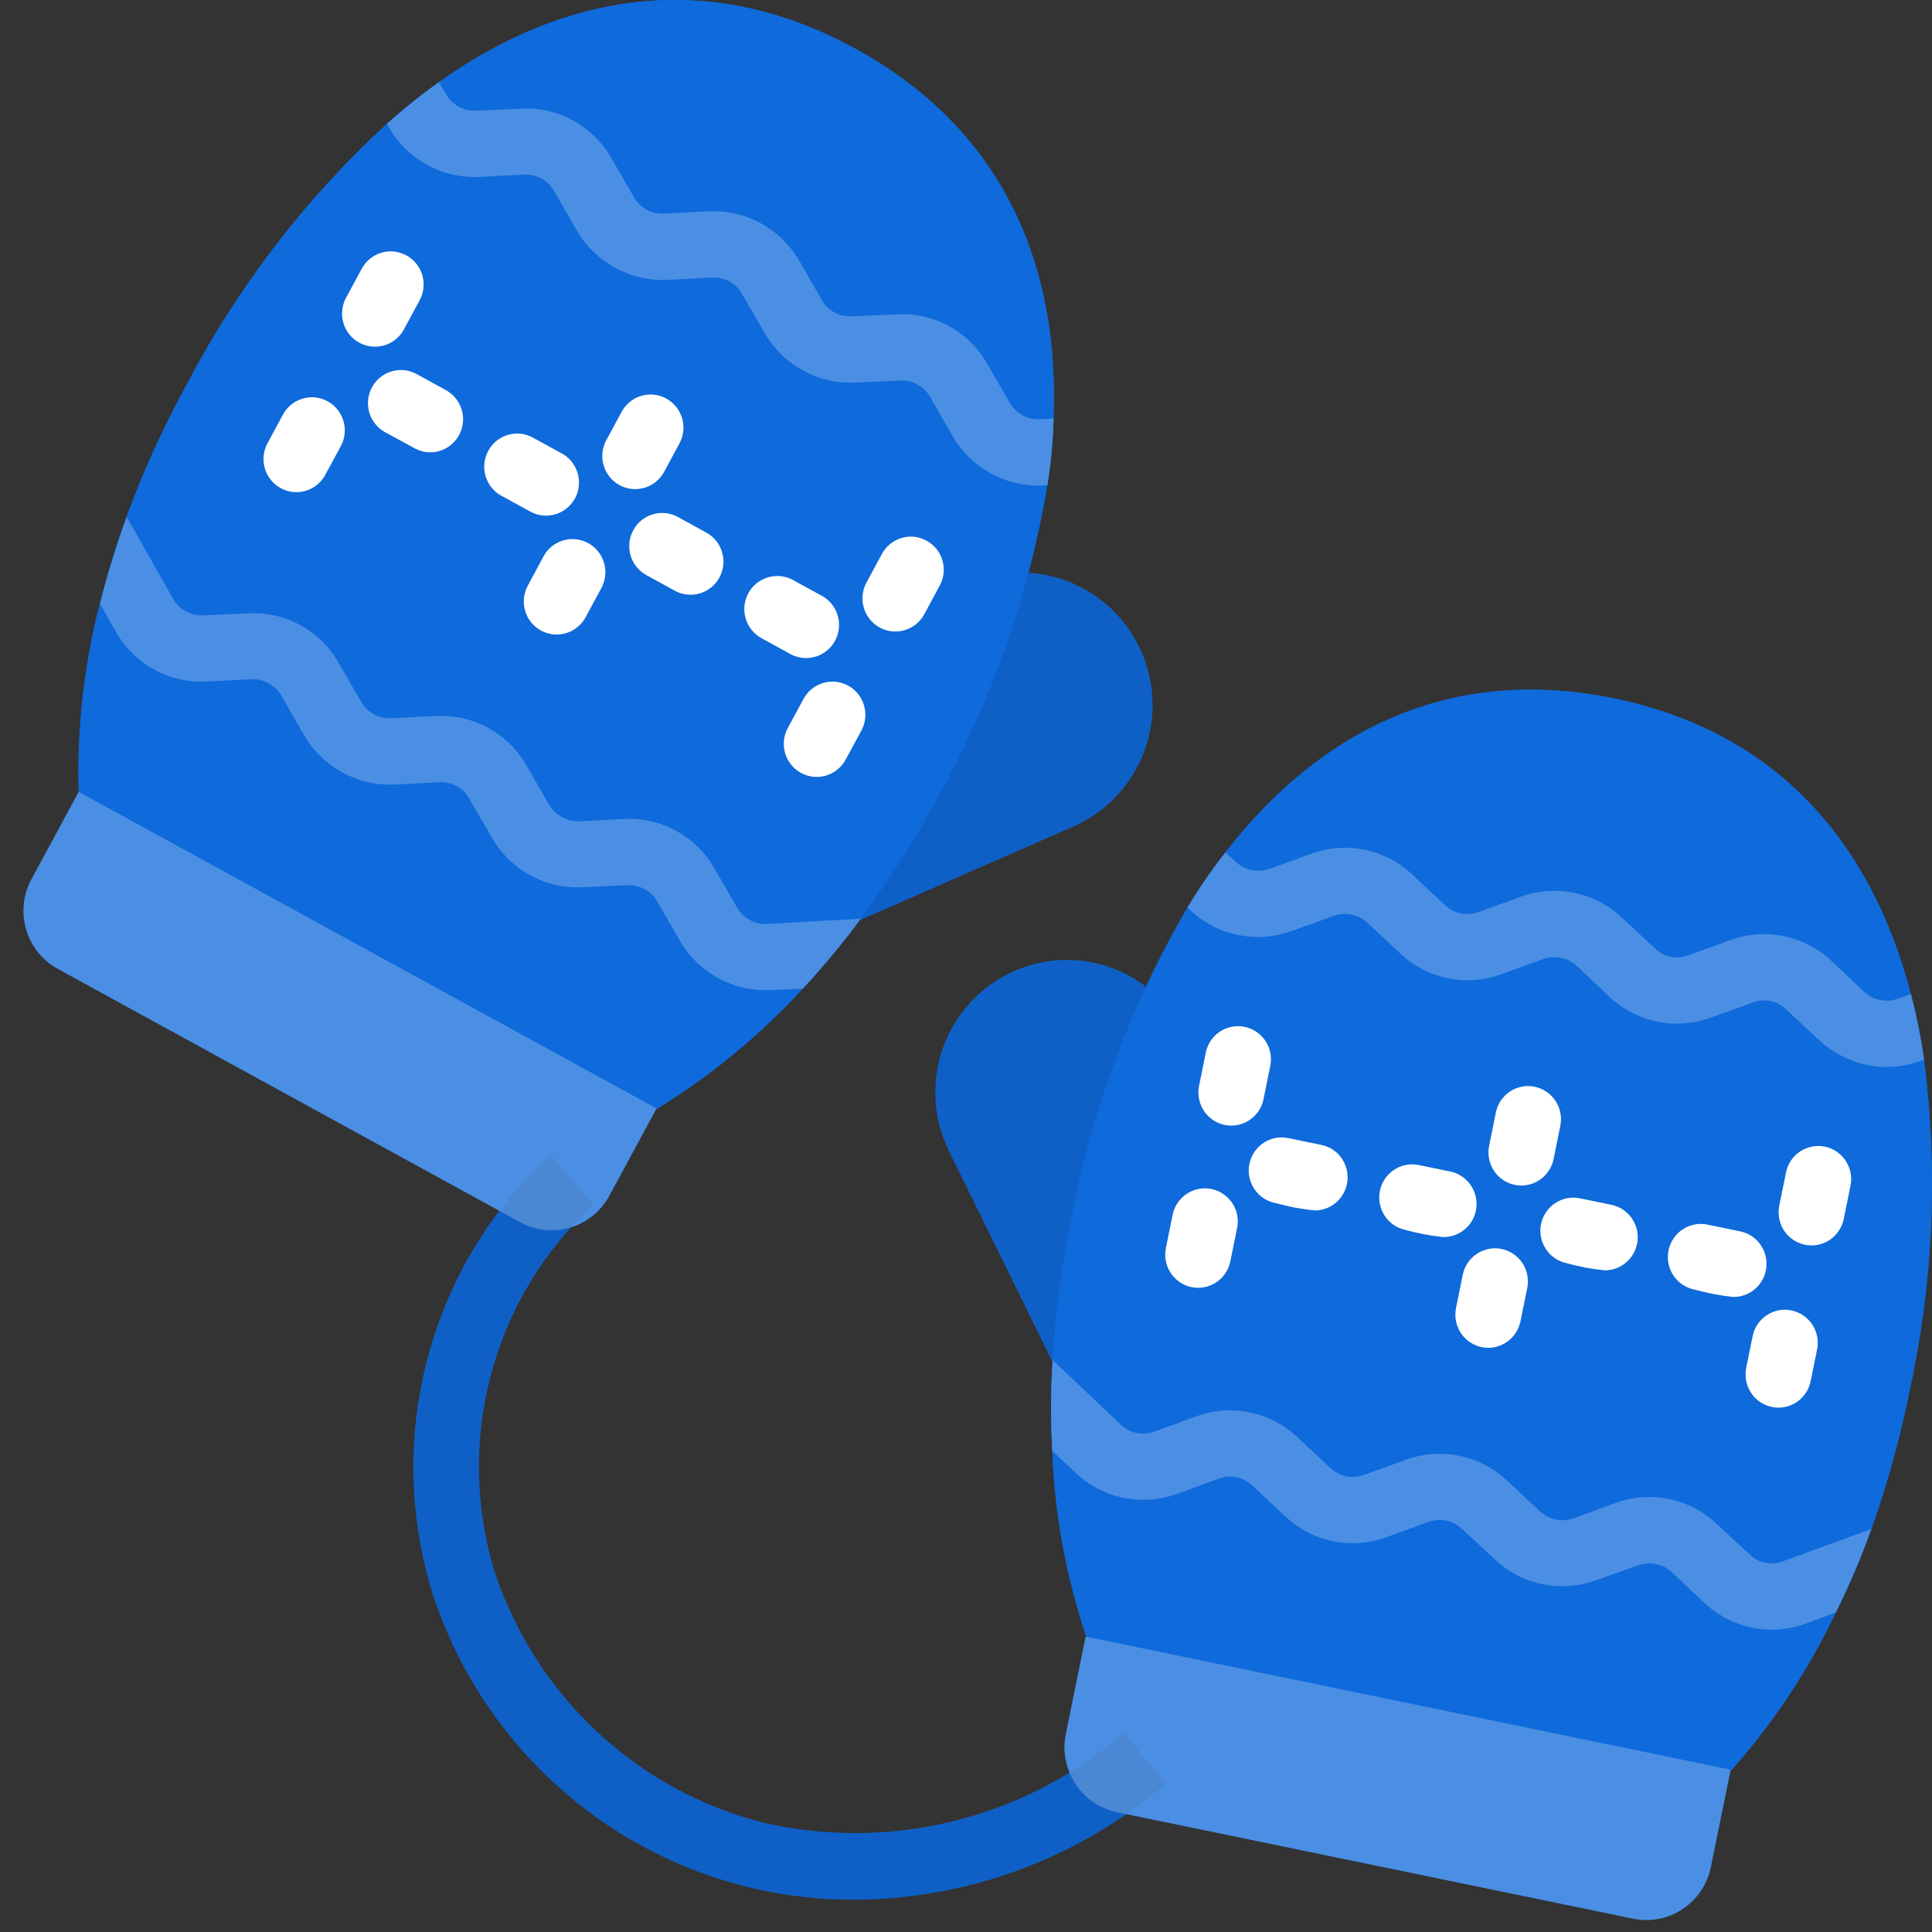 <svg width="30" height="30" viewBox="0 0 30 30" fill="none" xmlns="http://www.w3.org/2000/svg">
<rect x="0" y="0" width="30" height="30" fill="#333333" stroke="none"/>
<path d="M15.979 8.896C16.676 8.94 17.302 9.338 17.641 9.953C17.979 10.567 17.982 11.313 17.649 11.93C17.432 12.33 17.089 12.647 16.674 12.831L13.356 14.287H13.35L15.979 8.896Z" fill="#0F6ADB"/>
<path d="M16.341 21.141L16.337 21.135L14.734 17.87C14.494 17.381 14.458 16.816 14.632 16.3C14.807 15.784 15.179 15.358 15.665 15.118C16.352 14.776 17.172 14.852 17.785 15.314L16.341 21.141Z" fill="#0F6ADB"/>
<path d="M13.258 29.498C10.285 29.506 7.645 27.588 6.717 24.746C5.96 22.308 6.673 19.65 8.547 17.927L9.218 18.703C7.646 20.152 7.05 22.386 7.689 24.432C8.337 26.356 9.913 27.816 11.872 28.307C13.845 28.754 15.912 28.237 17.448 26.912L18.112 27.692C16.758 28.853 15.037 29.493 13.258 29.498Z" fill="#0F6ADB"/>
<path d="M16.359 6.5C16.349 6.846 16.317 7.192 16.262 7.534C15.975 9.258 15.388 10.919 14.53 12.439C14.185 13.074 13.795 13.684 13.365 14.265C13.085 14.643 12.785 15.005 12.466 15.35C11.801 16.075 11.039 16.703 10.202 17.216L4.964 15.427L1.223 12.3C1.194 11.314 1.304 10.329 1.55 9.375C1.666 8.919 1.804 8.469 1.964 8.027C2.214 7.347 2.513 6.685 2.859 6.048C3.66 4.498 4.725 3.102 6.006 1.924C6.263 1.693 6.533 1.477 6.814 1.276C8.786 -0.123 11.019 -0.483 13.283 0.757C15.547 1.996 16.456 4.078 16.359 6.5Z" fill="#0F6ADB"/>
<path d="M1.222 12.296L10.195 17.212L9.462 18.567C9.192 19.065 8.572 19.25 8.076 18.978L0.898 15.045C0.402 14.774 0.219 14.15 0.489 13.651L1.222 12.296Z" fill="#0F6ADB"/>
<path d="M9.863 7.595C9.683 7.595 9.516 7.499 9.424 7.343C9.332 7.187 9.329 6.994 9.415 6.835L9.659 6.383C9.798 6.141 10.102 6.055 10.346 6.189C10.589 6.322 10.683 6.626 10.556 6.875L10.312 7.327C10.223 7.492 10.05 7.595 9.863 7.595Z" fill="#0F6ADB"/>
<path d="M8.645 9.853C8.464 9.853 8.298 9.758 8.205 9.602C8.113 9.446 8.11 9.253 8.196 9.093L8.44 8.639C8.575 8.39 8.885 8.298 9.133 8.433C9.381 8.569 9.473 8.881 9.338 9.131L9.094 9.583C9.005 9.749 8.832 9.853 8.645 9.853Z" fill="#0F6ADB"/>
<path d="M8.478 8.007C8.393 8.007 8.309 7.985 8.235 7.944L7.785 7.698C7.538 7.563 7.446 7.25 7.581 7.001C7.716 6.751 8.026 6.659 8.274 6.795L8.723 7.041C8.929 7.153 9.032 7.391 8.975 7.62C8.917 7.848 8.712 8.007 8.478 8.007Z" fill="#0F6ADB"/>
<path d="M10.723 9.235C10.638 9.235 10.554 9.214 10.479 9.173L10.031 8.927C9.788 8.789 9.699 8.481 9.833 8.234C9.966 7.987 10.271 7.893 10.519 8.024L10.967 8.27C11.172 8.382 11.276 8.62 11.218 8.848C11.16 9.076 10.957 9.235 10.723 9.235Z" fill="#0F6ADB"/>
<path d="M5.822 5.383C5.642 5.383 5.475 5.288 5.383 5.132C5.291 4.976 5.288 4.783 5.374 4.623L5.618 4.171C5.753 3.922 6.063 3.83 6.311 3.966C6.559 4.101 6.651 4.414 6.516 4.663L6.272 5.115C6.182 5.281 6.01 5.384 5.822 5.383Z" fill="#0F6ADB"/>
<path d="M4.602 7.642C4.422 7.642 4.255 7.546 4.163 7.39C4.071 7.234 4.068 7.041 4.154 6.882L4.398 6.43C4.535 6.186 4.842 6.097 5.087 6.231C5.332 6.365 5.425 6.673 5.296 6.921L5.051 7.373C4.962 7.539 4.79 7.642 4.602 7.642Z" fill="#0F6ADB"/>
<path d="M6.682 7.024C6.597 7.024 6.513 7.002 6.438 6.961L5.988 6.716C5.824 6.63 5.72 6.462 5.714 6.276C5.708 6.091 5.803 5.916 5.96 5.82C6.118 5.724 6.315 5.721 6.476 5.812L6.924 6.058C7.129 6.171 7.233 6.409 7.175 6.636C7.117 6.864 6.914 7.024 6.68 7.024H6.682Z" fill="#0F6ADB"/>
<path d="M13.903 9.806C13.723 9.806 13.556 9.71 13.464 9.554C13.372 9.399 13.369 9.206 13.454 9.047L13.698 8.595C13.835 8.35 14.142 8.261 14.387 8.395C14.633 8.529 14.726 8.837 14.596 9.086L14.352 9.538C14.263 9.703 14.09 9.806 13.903 9.806Z" fill="#0F6ADB"/>
<path d="M12.682 12.064C12.502 12.064 12.335 11.969 12.243 11.813C12.15 11.657 12.147 11.464 12.233 11.304L12.477 10.853C12.612 10.603 12.923 10.511 13.171 10.647C13.418 10.783 13.51 11.095 13.375 11.345L13.131 11.796C13.041 11.961 12.869 12.065 12.682 12.064Z" fill="#0F6ADB"/>
<path d="M12.517 10.218C12.432 10.218 12.348 10.197 12.273 10.156L11.825 9.91C11.577 9.774 11.485 9.462 11.62 9.212C11.755 8.963 12.065 8.871 12.313 9.006L12.762 9.252C12.967 9.364 13.071 9.603 13.013 9.831C12.955 10.059 12.751 10.219 12.517 10.218Z" fill="#0F6ADB"/>
<path d="M16.361 6.5C16.351 6.846 16.318 7.192 16.264 7.534C15.664 7.588 15.088 7.287 14.787 6.762L14.444 6.166C14.35 5.997 14.167 5.897 13.974 5.909L13.284 5.94C12.705 5.97 12.158 5.67 11.869 5.163L11.527 4.572C11.434 4.4 11.251 4.298 11.056 4.31L10.367 4.346C9.788 4.374 9.241 4.074 8.951 3.569L8.609 2.973C8.514 2.803 8.332 2.701 8.139 2.711L7.449 2.747C6.869 2.778 6.321 2.478 6.033 1.97L6.008 1.924C6.265 1.693 6.534 1.477 6.815 1.276L6.923 1.456C7.016 1.627 7.199 1.728 7.393 1.718L8.088 1.687C8.666 1.655 9.213 1.956 9.498 2.464L9.84 3.055C9.934 3.226 10.117 3.328 10.31 3.317L11.005 3.281C11.583 3.253 12.128 3.553 12.416 4.058L12.758 4.654C12.853 4.824 13.036 4.924 13.228 4.911L13.923 4.881C14.502 4.847 15.05 5.148 15.334 5.657L15.676 6.248C15.771 6.418 15.953 6.52 16.146 6.511L16.361 6.5Z" fill="#0F6ADB"/>
<path d="M13.367 14.265C13.088 14.643 12.787 15.005 12.468 15.35C11.876 15.38 11.995 15.375 11.88 15.375C11.332 15.373 10.825 15.077 10.552 14.599L10.209 14.002C10.113 13.834 9.931 13.735 9.739 13.745L9.049 13.776C8.469 13.808 7.921 13.507 7.634 13L7.291 12.408C7.199 12.236 7.015 12.134 6.821 12.146L6.131 12.182C5.552 12.21 5.006 11.911 4.716 11.406L4.373 10.809C4.278 10.64 4.096 10.539 3.903 10.547L3.213 10.583C2.633 10.616 2.085 10.315 1.798 9.807L1.553 9.375C1.668 8.919 1.806 8.469 1.967 8.027L2.687 9.297C2.783 9.465 2.965 9.565 3.157 9.555L3.847 9.524C4.428 9.49 4.977 9.791 5.263 10.3L5.605 10.892C5.699 11.062 5.881 11.164 6.075 11.154L6.765 11.118C7.345 11.086 7.893 11.386 8.18 11.894L8.523 12.491C8.621 12.657 8.801 12.757 8.993 12.753L9.683 12.717C10.263 12.684 10.812 12.985 11.098 13.493L11.441 14.085C11.535 14.255 11.717 14.357 11.911 14.347L13.367 14.265Z" fill="#0F6ADB"/>
<path d="M29.641 21.648C29.496 22.359 29.302 23.058 29.059 23.741C28.9 24.183 28.715 24.616 28.507 25.037C28.083 25.928 27.536 26.753 26.882 27.49L21.828 27.253L16.871 25.423C16.556 24.489 16.377 23.514 16.34 22.528C16.314 22.058 16.315 21.588 16.345 21.119C16.385 20.395 16.479 19.674 16.626 18.964C16.946 17.246 17.56 15.597 18.44 14.09C18.619 13.794 18.815 13.509 19.028 13.236C20.51 11.323 22.538 10.326 25.063 10.845C27.587 11.364 29.064 13.087 29.672 15.437C29.759 15.772 29.828 16.112 29.876 16.455C30.099 18.187 30.019 19.944 29.641 21.648Z" fill="#0F6ADB"/>
<path d="M23.623 18.409C23.47 18.409 23.325 18.34 23.227 18.22C23.131 18.1 23.092 17.943 23.123 17.792L23.225 17.288C23.258 17.104 23.387 16.953 23.562 16.892C23.738 16.832 23.932 16.872 24.07 16.997C24.208 17.122 24.267 17.312 24.226 17.494L24.124 17.998C24.075 18.237 23.866 18.409 23.623 18.409Z" fill="#0F6ADB"/>
<path d="M23.11 20.929C22.956 20.929 22.811 20.859 22.714 20.74C22.617 20.62 22.578 20.463 22.609 20.311L22.711 19.808C22.744 19.624 22.873 19.472 23.049 19.412C23.224 19.351 23.418 19.391 23.556 19.516C23.694 19.641 23.754 19.831 23.712 20.013L23.61 20.517C23.561 20.756 23.352 20.928 23.11 20.929Z" fill="#0F6ADB"/>
<path d="M24.92 19.726C24.716 19.706 24.514 19.668 24.316 19.612C24.045 19.55 23.874 19.282 23.929 19.008C23.985 18.735 24.247 18.556 24.52 18.605L25.021 18.708C25.278 18.76 25.454 19 25.428 19.263C25.401 19.526 25.181 19.726 24.919 19.726L24.92 19.726Z" fill="#0F6ADB"/>
<path d="M22.418 19.21C22.214 19.189 22.012 19.151 21.814 19.096C21.543 19.033 21.372 18.765 21.427 18.491C21.483 18.218 21.745 18.039 22.018 18.088L22.518 18.191C22.776 18.244 22.952 18.484 22.925 18.747C22.899 19.009 22.679 19.209 22.416 19.209L22.418 19.21Z" fill="#0F6ADB"/>
<path d="M28.13 19.339C27.976 19.339 27.831 19.27 27.733 19.15C27.636 19.031 27.598 18.873 27.628 18.722L27.731 18.218C27.763 18.035 27.892 17.883 28.068 17.823C28.244 17.762 28.438 17.802 28.576 17.927C28.713 18.052 28.773 18.242 28.732 18.424L28.63 18.927C28.581 19.167 28.372 19.339 28.13 19.339Z" fill="#0F6ADB"/>
<path d="M27.616 21.858C27.462 21.858 27.317 21.788 27.22 21.669C27.123 21.549 27.084 21.392 27.115 21.241L27.217 20.737C27.279 20.465 27.546 20.292 27.817 20.348C28.089 20.404 28.267 20.668 28.218 20.942L28.116 21.446C28.068 21.685 27.858 21.858 27.616 21.858Z" fill="#0F6ADB"/>
<path d="M26.923 20.14C26.719 20.119 26.517 20.081 26.319 20.026C26.137 19.993 25.986 19.863 25.926 19.686C25.866 19.51 25.906 19.314 26.03 19.175C26.154 19.037 26.343 18.977 26.524 19.018L27.024 19.121C27.28 19.175 27.454 19.414 27.428 19.676C27.402 19.938 27.183 20.138 26.922 20.139L26.923 20.14Z" fill="#0F6ADB"/>
<path d="M19.12 17.478C18.966 17.479 18.821 17.409 18.724 17.29C18.627 17.17 18.588 17.013 18.619 16.861L18.721 16.358C18.754 16.174 18.883 16.023 19.058 15.962C19.234 15.902 19.428 15.942 19.566 16.067C19.704 16.191 19.764 16.382 19.722 16.564L19.62 17.067C19.571 17.306 19.363 17.478 19.12 17.478Z" fill="#0F6ADB"/>
<path d="M18.605 19.997C18.452 19.997 18.306 19.928 18.209 19.808C18.112 19.689 18.073 19.531 18.104 19.38L18.206 18.876C18.239 18.693 18.368 18.541 18.544 18.481C18.719 18.42 18.913 18.46 19.051 18.585C19.189 18.71 19.249 18.9 19.207 19.082L19.105 19.585C19.057 19.825 18.848 19.996 18.605 19.997Z" fill="#0F6ADB"/>
<path d="M20.416 18.796C20.211 18.776 20.009 18.737 19.811 18.682C19.629 18.649 19.478 18.519 19.418 18.343C19.358 18.166 19.398 17.971 19.522 17.832C19.646 17.693 19.835 17.633 20.016 17.675L20.517 17.778C20.774 17.83 20.95 18.07 20.923 18.333C20.897 18.596 20.677 18.796 20.415 18.796L20.416 18.796Z" fill="#0F6ADB"/>
<path d="M29.877 16.455L29.815 16.476C29.65 16.537 29.475 16.568 29.299 16.568C28.907 16.566 28.529 16.416 28.241 16.146L27.741 15.679C27.604 15.542 27.4 15.497 27.22 15.566L26.565 15.802C26.02 16.001 25.409 15.874 24.986 15.473L24.491 15.005C24.35 14.871 24.147 14.827 23.964 14.892L23.31 15.128C22.766 15.328 22.157 15.2 21.736 14.799L21.236 14.331C21.095 14.198 20.891 14.156 20.709 14.223L20.06 14.455C19.515 14.656 18.904 14.531 18.481 14.131L18.44 14.09C18.619 13.794 18.815 13.509 19.028 13.236L19.181 13.375C19.321 13.511 19.524 13.556 19.708 13.493L20.362 13.257C20.906 13.057 21.515 13.185 21.936 13.586L22.436 14.054C22.578 14.187 22.781 14.229 22.963 14.162L23.612 13.925C24.158 13.726 24.768 13.853 25.191 14.254L25.692 14.722C25.828 14.859 26.032 14.903 26.213 14.835L26.867 14.599C27.413 14.399 28.024 14.527 28.446 14.928L28.942 15.396C29.082 15.53 29.285 15.574 29.468 15.509L29.672 15.437C29.76 15.772 29.828 16.112 29.877 16.455Z" fill="#0F6ADB"/>
<path d="M29.059 23.741C28.9 24.183 28.715 24.616 28.507 25.037L28.037 25.212C27.491 25.411 26.88 25.284 26.458 24.883L25.962 24.415C25.821 24.282 25.617 24.24 25.436 24.307L24.782 24.538C24.238 24.738 23.628 24.61 23.208 24.209L22.707 23.746C22.568 23.61 22.363 23.566 22.181 23.633L21.527 23.87C20.982 24.069 20.373 23.942 19.953 23.541L19.452 23.073C19.315 22.936 19.111 22.892 18.931 22.96L18.277 23.196C17.731 23.395 17.12 23.268 16.698 22.867L16.34 22.528C16.314 22.058 16.315 21.588 16.345 21.119L17.403 22.122C17.542 22.255 17.744 22.297 17.924 22.23L18.578 21.993C19.122 21.794 19.732 21.921 20.152 22.322L20.653 22.79C20.792 22.927 20.997 22.971 21.179 22.903L21.833 22.667C22.377 22.468 22.987 22.595 23.407 22.996L23.908 23.464C24.048 23.598 24.252 23.642 24.434 23.577L25.083 23.34C25.629 23.138 26.241 23.266 26.662 23.669L27.163 24.132C27.3 24.269 27.503 24.313 27.684 24.245L29.059 23.741Z" fill="#0F6ADB"/>
<path d="M25.359 29.793L17.346 28.14C16.793 28.026 16.437 27.482 16.55 26.925L16.858 25.413L26.874 27.48L26.566 28.992C26.452 29.549 25.912 29.907 25.359 29.793Z" fill="#0F6ADB"/>
<path d="M15.979 8.896C16.676 8.94 17.302 9.338 17.641 9.953C17.979 10.567 17.982 11.313 17.649 11.93C17.432 12.33 17.089 12.647 16.674 12.831L13.356 14.287H13.35L15.979 8.896Z" fill="#110000" fill-opacity="0.1"/>
<path d="M16.341 21.141L16.337 21.135L14.734 17.87C14.494 17.381 14.458 16.816 14.632 16.3C14.807 15.784 15.179 15.358 15.665 15.118C16.352 14.776 17.172 14.852 17.785 15.314L16.341 21.141Z" fill="#110000" fill-opacity="0.1"/>
<path d="M13.258 29.498C10.285 29.506 7.645 27.588 6.717 24.746C5.96 22.308 6.673 19.65 8.547 17.927L9.218 18.703C7.646 20.152 7.05 22.386 7.689 24.432C8.337 26.356 9.913 27.816 11.872 28.307C13.845 28.754 15.912 28.237 17.448 26.912L18.112 27.692C16.758 28.853 15.037 29.493 13.258 29.498Z" fill="#110000" fill-opacity="0.1"/>
<path d="M16.359 6.5C16.349 6.846 16.317 7.192 16.262 7.534C15.975 9.258 15.388 10.919 14.53 12.439C14.185 13.074 13.795 13.684 13.365 14.265C13.085 14.643 12.785 15.005 12.466 15.35C11.801 16.075 11.039 16.703 10.202 17.216L4.964 15.427L1.223 12.3C1.194 11.314 1.304 10.329 1.55 9.375C1.666 8.919 1.804 8.469 1.964 8.027C2.214 7.347 2.513 6.685 2.859 6.048C3.66 4.498 4.725 3.102 6.006 1.924C6.263 1.693 6.533 1.477 6.814 1.276C8.786 -0.123 11.019 -0.483 13.283 0.757C15.547 1.996 16.456 4.078 16.359 6.5Z" fill="#0F6ADB"/>
<path d="M1.222 12.296L10.195 17.212L9.462 18.567C9.192 19.065 8.572 19.25 8.076 18.978L0.898 15.045C0.402 14.774 0.219 14.15 0.489 13.651L1.222 12.296Z" fill="white" fill-opacity="0.25"/>
<path d="M9.863 7.595C9.683 7.595 9.516 7.499 9.424 7.343C9.332 7.187 9.329 6.994 9.415 6.835L9.659 6.383C9.798 6.141 10.102 6.055 10.346 6.189C10.589 6.322 10.683 6.626 10.556 6.875L10.312 7.327C10.223 7.492 10.05 7.595 9.863 7.595Z" fill="white"/>
<path d="M8.645 9.853C8.464 9.853 8.298 9.758 8.205 9.602C8.113 9.446 8.11 9.253 8.196 9.093L8.44 8.639C8.575 8.39 8.885 8.298 9.133 8.433C9.381 8.569 9.473 8.881 9.338 9.131L9.094 9.583C9.005 9.749 8.832 9.853 8.645 9.853Z" fill="white"/>
<path d="M8.478 8.007C8.393 8.007 8.309 7.985 8.235 7.944L7.785 7.698C7.538 7.563 7.446 7.25 7.581 7.001C7.716 6.751 8.026 6.659 8.274 6.795L8.723 7.041C8.929 7.153 9.032 7.391 8.975 7.62C8.917 7.848 8.712 8.007 8.478 8.007Z" fill="white"/>
<path d="M10.723 9.235C10.638 9.235 10.554 9.214 10.479 9.173L10.031 8.927C9.788 8.789 9.699 8.481 9.833 8.234C9.966 7.987 10.271 7.893 10.519 8.024L10.967 8.27C11.172 8.382 11.276 8.62 11.218 8.848C11.16 9.076 10.957 9.235 10.723 9.235Z" fill="white"/>
<path d="M5.822 5.383C5.642 5.383 5.475 5.288 5.383 5.132C5.291 4.976 5.288 4.783 5.374 4.623L5.618 4.171C5.753 3.922 6.063 3.83 6.311 3.966C6.559 4.101 6.651 4.414 6.516 4.663L6.272 5.115C6.182 5.281 6.01 5.384 5.822 5.383Z" fill="white"/>
<path d="M4.602 7.642C4.422 7.642 4.255 7.546 4.163 7.39C4.071 7.234 4.068 7.041 4.154 6.882L4.398 6.43C4.535 6.186 4.842 6.097 5.087 6.231C5.332 6.365 5.425 6.673 5.296 6.921L5.051 7.373C4.962 7.539 4.79 7.642 4.602 7.642Z" fill="white"/>
<path d="M6.682 7.024C6.597 7.024 6.513 7.002 6.438 6.961L5.988 6.716C5.824 6.63 5.72 6.462 5.714 6.276C5.708 6.091 5.803 5.916 5.96 5.82C6.118 5.724 6.315 5.721 6.476 5.812L6.924 6.058C7.129 6.171 7.233 6.409 7.175 6.636C7.117 6.864 6.914 7.024 6.68 7.024H6.682Z" fill="white"/>
<path d="M13.903 9.806C13.723 9.806 13.556 9.71 13.464 9.554C13.372 9.399 13.369 9.206 13.454 9.047L13.698 8.595C13.835 8.35 14.142 8.261 14.387 8.395C14.633 8.529 14.726 8.837 14.596 9.086L14.352 9.538C14.263 9.703 14.09 9.806 13.903 9.806Z" fill="white"/>
<path d="M12.682 12.064C12.502 12.064 12.335 11.969 12.243 11.813C12.15 11.657 12.147 11.464 12.233 11.304L12.477 10.853C12.612 10.603 12.923 10.511 13.171 10.647C13.418 10.783 13.51 11.095 13.375 11.345L13.131 11.796C13.041 11.961 12.869 12.065 12.682 12.064Z" fill="white"/>
<path d="M12.517 10.218C12.432 10.218 12.348 10.197 12.273 10.156L11.825 9.91C11.577 9.774 11.485 9.462 11.62 9.212C11.755 8.963 12.065 8.871 12.313 9.006L12.762 9.252C12.967 9.364 13.071 9.603 13.013 9.831C12.955 10.059 12.751 10.219 12.517 10.218Z" fill="white"/>
<path d="M16.361 6.5C16.351 6.846 16.318 7.192 16.264 7.534C15.664 7.588 15.088 7.287 14.787 6.762L14.444 6.166C14.35 5.997 14.167 5.897 13.974 5.909L13.284 5.94C12.705 5.97 12.158 5.67 11.869 5.163L11.527 4.572C11.434 4.4 11.251 4.298 11.056 4.31L10.367 4.346C9.788 4.374 9.241 4.074 8.951 3.569L8.609 2.973C8.514 2.803 8.332 2.701 8.139 2.711L7.449 2.747C6.869 2.778 6.321 2.478 6.033 1.97L6.008 1.924C6.265 1.693 6.534 1.477 6.815 1.276L6.923 1.456C7.016 1.627 7.199 1.728 7.393 1.718L8.088 1.687C8.666 1.655 9.213 1.956 9.498 2.464L9.84 3.055C9.934 3.226 10.117 3.328 10.31 3.317L11.005 3.281C11.583 3.253 12.128 3.553 12.416 4.058L12.758 4.654C12.853 4.824 13.036 4.924 13.228 4.911L13.923 4.881C14.502 4.847 15.05 5.148 15.334 5.657L15.676 6.248C15.771 6.418 15.953 6.52 16.146 6.511L16.361 6.5Z" fill="white" fill-opacity="0.25"/>
<path d="M13.367 14.265C13.088 14.643 12.787 15.005 12.468 15.35C11.876 15.38 11.995 15.375 11.88 15.375C11.332 15.373 10.825 15.077 10.552 14.599L10.209 14.002C10.113 13.834 9.931 13.735 9.739 13.745L9.049 13.776C8.469 13.808 7.921 13.507 7.634 13L7.291 12.408C7.199 12.236 7.015 12.134 6.821 12.146L6.131 12.182C5.552 12.21 5.006 11.911 4.716 11.406L4.373 10.809C4.278 10.64 4.096 10.539 3.903 10.547L3.213 10.583C2.633 10.616 2.085 10.315 1.798 9.807L1.553 9.375C1.668 8.919 1.806 8.469 1.967 8.027L2.687 9.297C2.783 9.465 2.965 9.565 3.157 9.555L3.847 9.524C4.428 9.49 4.977 9.791 5.263 10.3L5.605 10.892C5.699 11.062 5.881 11.164 6.075 11.154L6.765 11.118C7.345 11.086 7.893 11.386 8.18 11.894L8.523 12.491C8.621 12.657 8.801 12.757 8.993 12.753L9.683 12.717C10.263 12.684 10.812 12.985 11.098 13.493L11.441 14.085C11.535 14.255 11.717 14.357 11.911 14.347L13.367 14.265Z" fill="white" fill-opacity="0.25"/>
<path d="M29.641 21.648C29.496 22.359 29.302 23.058 29.059 23.741C28.9 24.183 28.715 24.616 28.507 25.037C28.083 25.928 27.536 26.753 26.882 27.49L21.828 27.253L16.871 25.423C16.556 24.489 16.377 23.514 16.34 22.528C16.314 22.058 16.315 21.588 16.345 21.119C16.385 20.395 16.479 19.674 16.626 18.964C16.946 17.246 17.56 15.597 18.44 14.09C18.619 13.794 18.815 13.509 19.028 13.236C20.51 11.323 22.538 10.326 25.063 10.845C27.587 11.364 29.064 13.087 29.672 15.437C29.759 15.772 29.828 16.112 29.876 16.455C30.099 18.187 30.019 19.944 29.641 21.648Z" fill="#0F6ADB"/>
<path d="M23.623 18.409C23.47 18.409 23.325 18.34 23.227 18.22C23.131 18.1 23.092 17.943 23.123 17.792L23.225 17.288C23.258 17.104 23.387 16.953 23.562 16.892C23.738 16.832 23.932 16.872 24.07 16.997C24.208 17.122 24.267 17.312 24.226 17.494L24.124 17.998C24.075 18.237 23.866 18.409 23.623 18.409Z" fill="white"/>
<path d="M23.11 20.929C22.956 20.929 22.811 20.859 22.714 20.74C22.617 20.62 22.578 20.463 22.609 20.311L22.711 19.808C22.744 19.624 22.873 19.472 23.049 19.412C23.224 19.351 23.418 19.391 23.556 19.516C23.694 19.641 23.754 19.831 23.712 20.013L23.61 20.517C23.561 20.756 23.352 20.928 23.11 20.929Z" fill="white"/>
<path d="M24.92 19.726C24.716 19.706 24.514 19.668 24.316 19.612C24.045 19.55 23.874 19.282 23.929 19.008C23.985 18.735 24.247 18.556 24.52 18.605L25.021 18.708C25.278 18.76 25.454 19 25.428 19.263C25.401 19.526 25.181 19.726 24.919 19.726L24.92 19.726Z" fill="white"/>
<path d="M22.418 19.21C22.214 19.189 22.012 19.151 21.814 19.096C21.543 19.033 21.372 18.765 21.427 18.491C21.483 18.218 21.745 18.039 22.018 18.088L22.518 18.191C22.776 18.244 22.952 18.484 22.925 18.747C22.899 19.009 22.679 19.209 22.416 19.209L22.418 19.21Z" fill="white"/>
<path d="M28.13 19.339C27.976 19.339 27.831 19.27 27.733 19.15C27.636 19.031 27.598 18.873 27.628 18.722L27.731 18.218C27.763 18.035 27.892 17.883 28.068 17.823C28.244 17.762 28.438 17.802 28.576 17.927C28.713 18.052 28.773 18.242 28.732 18.424L28.63 18.927C28.581 19.167 28.372 19.339 28.13 19.339Z" fill="white"/>
<path d="M27.616 21.858C27.462 21.858 27.317 21.788 27.22 21.669C27.123 21.549 27.084 21.392 27.115 21.241L27.217 20.737C27.279 20.465 27.546 20.292 27.817 20.348C28.089 20.404 28.267 20.668 28.218 20.942L28.116 21.446C28.068 21.685 27.858 21.858 27.616 21.858Z" fill="white"/>
<path d="M26.923 20.14C26.719 20.119 26.517 20.081 26.319 20.026C26.137 19.993 25.986 19.863 25.926 19.686C25.866 19.51 25.906 19.314 26.03 19.175C26.154 19.037 26.343 18.977 26.524 19.018L27.024 19.121C27.28 19.175 27.454 19.414 27.428 19.676C27.402 19.938 27.183 20.138 26.922 20.139L26.923 20.14Z" fill="white"/>
<path d="M19.12 17.478C18.966 17.479 18.821 17.409 18.724 17.29C18.627 17.17 18.588 17.013 18.619 16.861L18.721 16.358C18.754 16.174 18.883 16.023 19.058 15.962C19.234 15.902 19.428 15.942 19.566 16.067C19.704 16.191 19.764 16.382 19.722 16.564L19.62 17.067C19.571 17.306 19.363 17.478 19.12 17.478Z" fill="white"/>
<path d="M18.605 19.997C18.452 19.997 18.306 19.928 18.209 19.808C18.112 19.689 18.073 19.531 18.104 19.38L18.206 18.876C18.239 18.693 18.368 18.541 18.544 18.481C18.719 18.42 18.913 18.46 19.051 18.585C19.189 18.71 19.249 18.9 19.207 19.082L19.105 19.585C19.057 19.825 18.848 19.996 18.605 19.997Z" fill="white"/>
<path d="M20.416 18.796C20.211 18.776 20.009 18.737 19.811 18.682C19.629 18.649 19.478 18.519 19.418 18.343C19.358 18.166 19.398 17.971 19.522 17.832C19.646 17.693 19.835 17.633 20.016 17.675L20.517 17.778C20.774 17.83 20.95 18.07 20.923 18.333C20.897 18.596 20.677 18.796 20.415 18.796L20.416 18.796Z" fill="white"/>
<path d="M29.877 16.455L29.815 16.476C29.65 16.537 29.475 16.568 29.299 16.568C28.907 16.566 28.529 16.416 28.241 16.146L27.741 15.679C27.604 15.542 27.4 15.497 27.22 15.566L26.565 15.802C26.02 16.001 25.409 15.874 24.986 15.473L24.491 15.005C24.35 14.871 24.147 14.827 23.964 14.892L23.31 15.128C22.766 15.328 22.157 15.2 21.736 14.799L21.236 14.331C21.095 14.198 20.891 14.156 20.709 14.223L20.06 14.455C19.515 14.656 18.904 14.531 18.481 14.131L18.44 14.09C18.619 13.794 18.815 13.509 19.028 13.236L19.181 13.375C19.321 13.511 19.524 13.556 19.708 13.493L20.362 13.257C20.906 13.057 21.515 13.185 21.936 13.586L22.436 14.054C22.578 14.187 22.781 14.229 22.963 14.162L23.612 13.925C24.158 13.726 24.768 13.853 25.191 14.254L25.692 14.722C25.828 14.859 26.032 14.903 26.213 14.835L26.867 14.599C27.413 14.399 28.024 14.527 28.446 14.928L28.942 15.396C29.082 15.53 29.285 15.574 29.468 15.509L29.672 15.437C29.76 15.772 29.828 16.112 29.877 16.455Z" fill="white" fill-opacity="0.25"/>
<path d="M29.059 23.741C28.9 24.183 28.715 24.616 28.507 25.037L28.037 25.212C27.491 25.411 26.88 25.284 26.458 24.883L25.962 24.415C25.821 24.282 25.617 24.24 25.436 24.307L24.782 24.538C24.238 24.738 23.628 24.61 23.208 24.209L22.707 23.746C22.568 23.61 22.363 23.566 22.181 23.633L21.527 23.87C20.982 24.069 20.373 23.942 19.953 23.541L19.452 23.073C19.315 22.936 19.111 22.892 18.931 22.96L18.277 23.196C17.731 23.395 17.12 23.268 16.698 22.867L16.34 22.528C16.314 22.058 16.315 21.588 16.345 21.119L17.403 22.122C17.542 22.255 17.744 22.297 17.924 22.23L18.578 21.993C19.122 21.794 19.732 21.921 20.152 22.322L20.653 22.79C20.792 22.927 20.997 22.971 21.179 22.903L21.833 22.667C22.377 22.468 22.987 22.595 23.407 22.996L23.908 23.464C24.048 23.598 24.252 23.642 24.434 23.577L25.083 23.34C25.629 23.138 26.241 23.266 26.662 23.669L27.163 24.132C27.3 24.269 27.503 24.313 27.684 24.245L29.059 23.741Z" fill="white" fill-opacity="0.25"/>
<path d="M25.359 29.793L17.346 28.14C16.793 28.026 16.437 27.482 16.55 26.925L16.858 25.413L26.874 27.48L26.566 28.992C26.452 29.549 25.912 29.907 25.359 29.793Z" fill="white" fill-opacity="0.25"/>
</svg>
